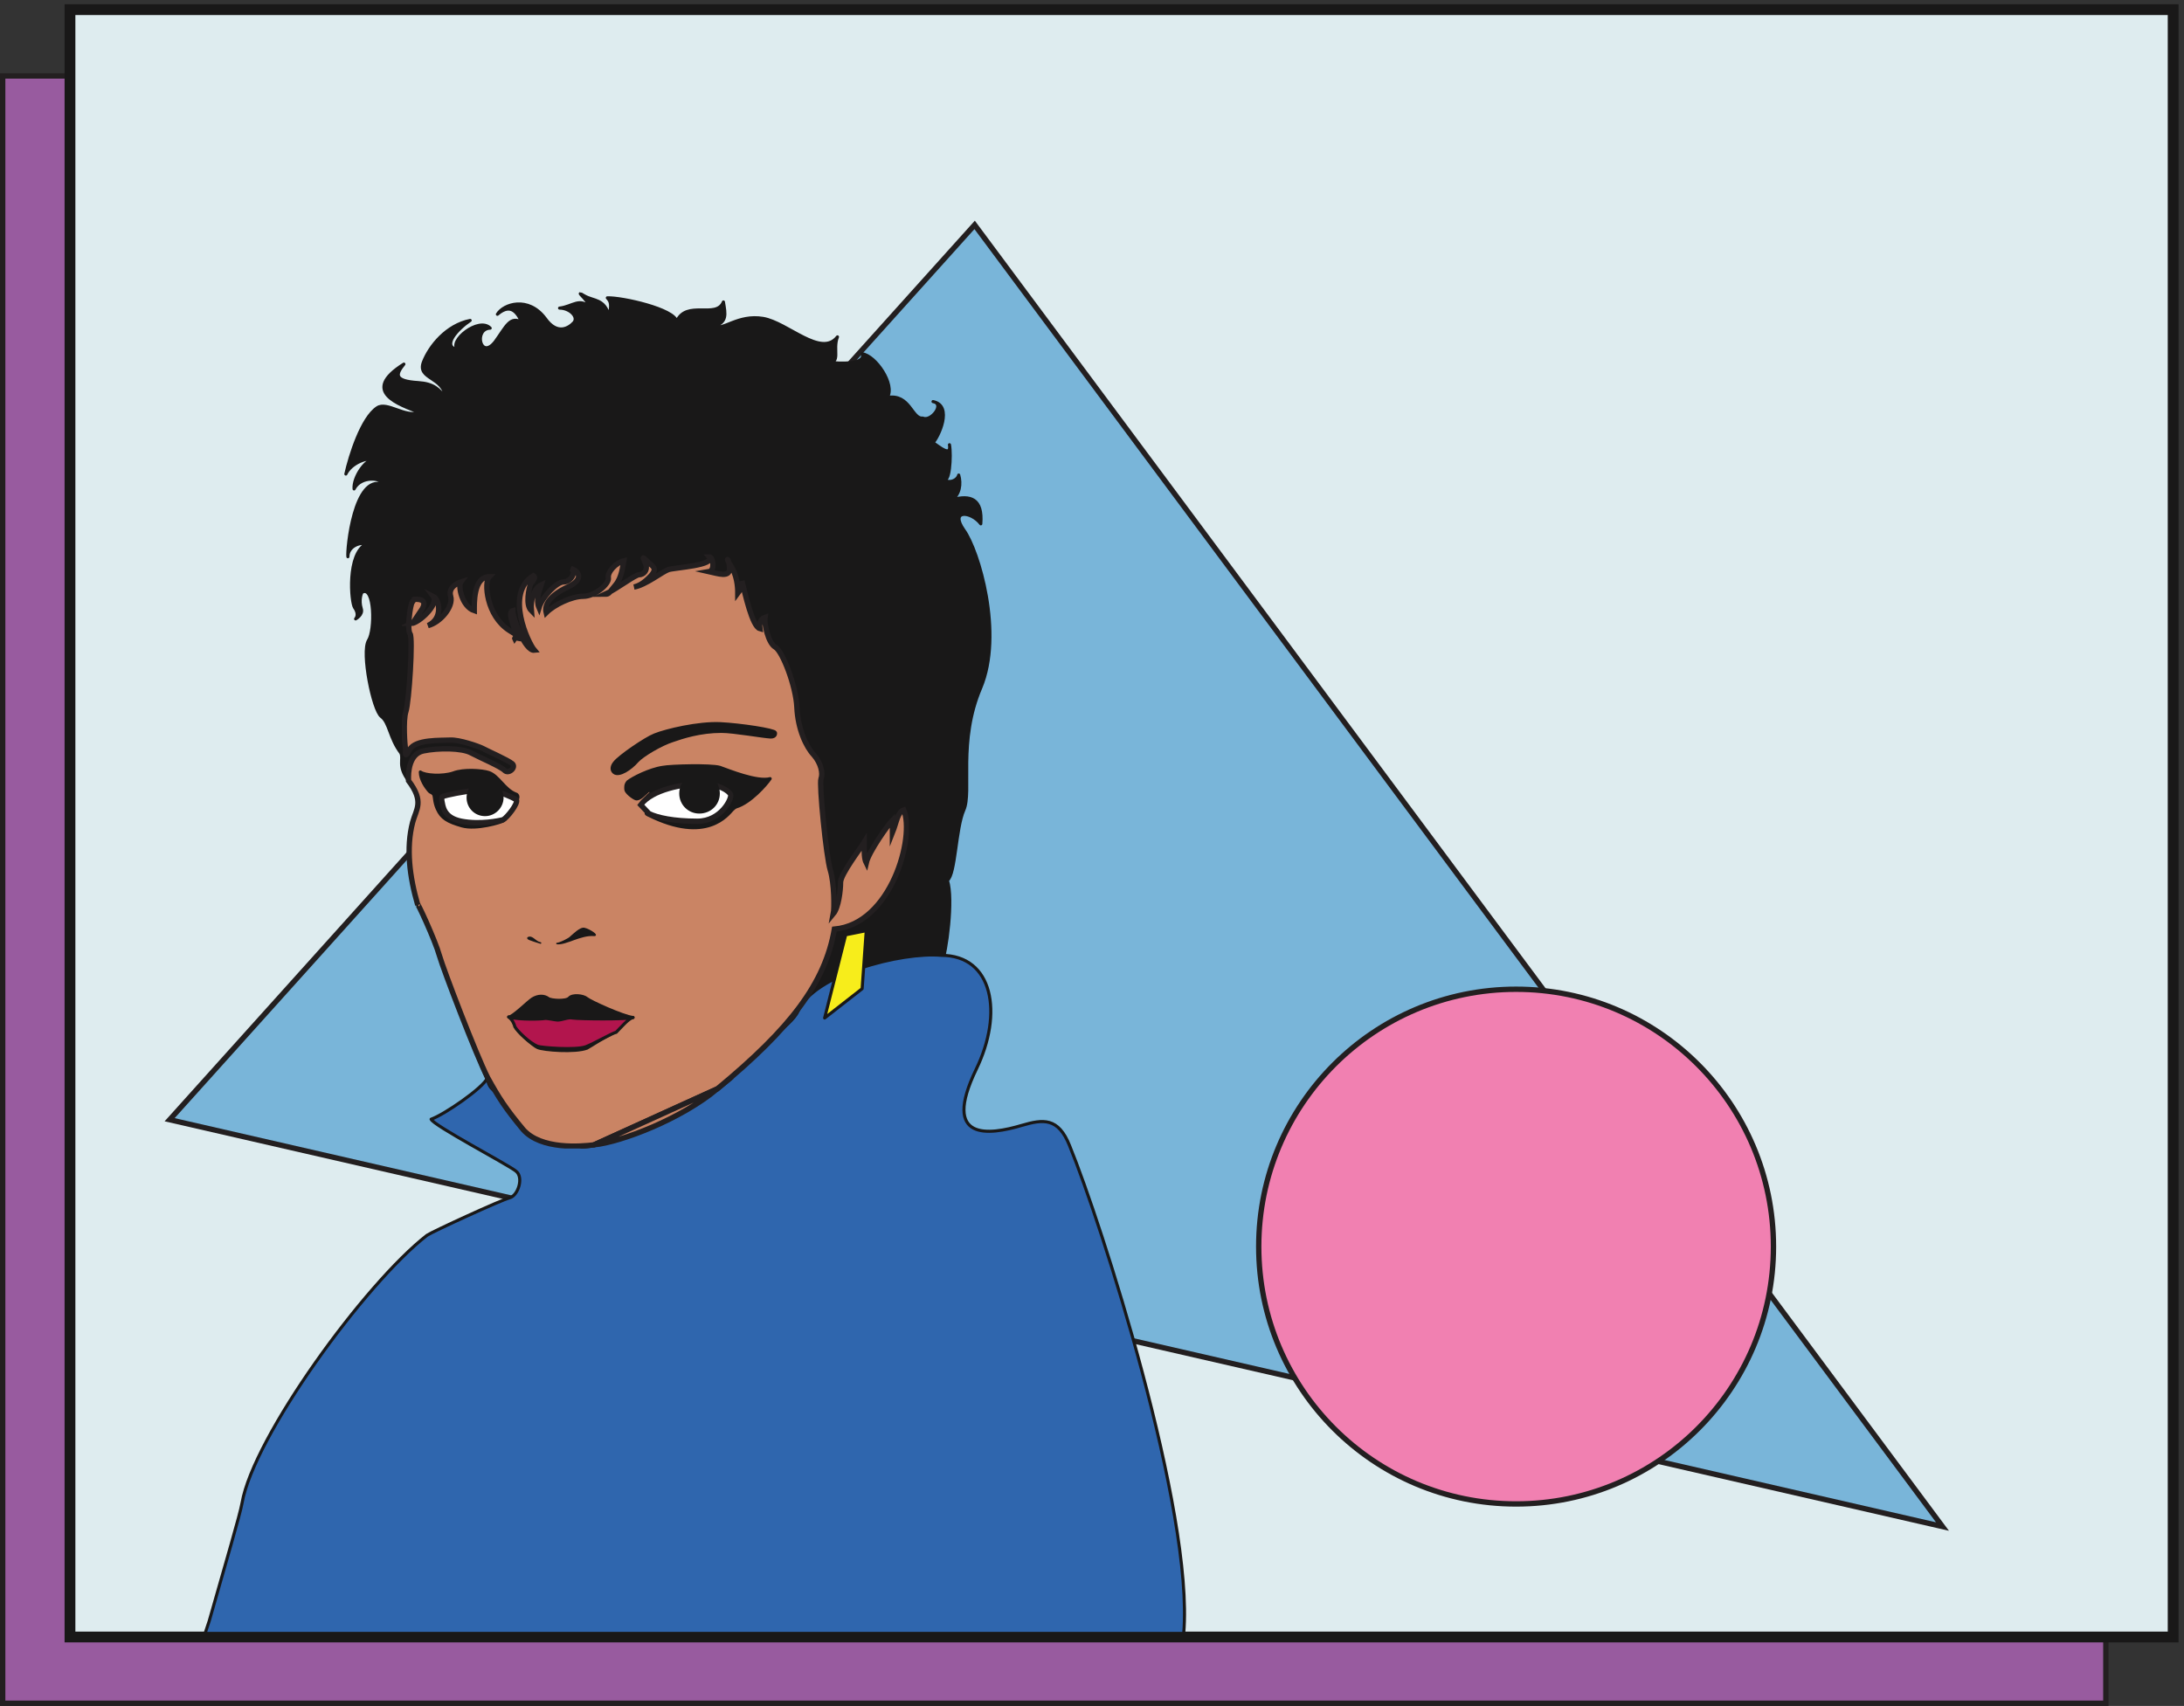 <svg xmlns="http://www.w3.org/2000/svg" xml:space="preserve" width="407.108" height="318.02"><rect width="100%" height="100%" fill="#333333" stroke="none"/><defs><clipPath id="a" clipPathUnits="userSpaceOnUse"><path d="M284.852 1981.54H1661.88V99.36H284.852Z" clip-rule="evenodd"/></clipPath><clipPath id="b" clipPathUnits="userSpaceOnUse"><path d="M562.871 1613.97H1273.4V781.145H562.871Z" clip-rule="evenodd"/></clipPath><clipPath id="c" clipPathUnits="userSpaceOnUse"><path d="M284.852 1981.54H1661.88V99.36H284.852Z" clip-rule="evenodd"/></clipPath></defs><path d="M3.332 2284.56V3.602H2951.01V2284.56H3.332" style="fill:#985b9f;fill-opacity:1;fill-rule:evenodd;stroke:none" transform="matrix(.133 0 0 -.133 .056 318)"/><path d="M3.332 2284.56V3.602H2951.01V2284.56Z" style="fill:none;stroke:#231f20;stroke-width:7.5;stroke-linecap:butt;stroke-linejoin:miter;stroke-miterlimit:10;stroke-dasharray:none;stroke-opacity:1" transform="matrix(.133 0 0 -.133 .056 318)"/><path d="M97.652 2377.44V96.48H3045.33v2280.96H97.652" style="fill:#deecef;fill-opacity:1;fill-rule:evenodd;stroke:none" transform="matrix(.133 0 0 -.133 .056 318)"/><path d="M97.652 2377.44V96.48H3045.33v2280.96Z" style="fill:none;stroke:#191818;stroke-width:15.12;stroke-linecap:butt;stroke-linejoin:miter;stroke-miterlimit:10;stroke-dasharray:none;stroke-opacity:1" transform="matrix(.133 0 0 -.133 .056 318)"/><path d="M2722.05 251.281 1365.57 2075.76 237.332 821.52Z" style="fill:#79b5d9;fill-opacity:1;fill-rule:evenodd;stroke:none" transform="matrix(.133 0 0 -.133 .056 318)"/><path d="M2722.05 251.281 1365.57 2075.76 237.332 821.52Z" style="fill:none;stroke:#231f20;stroke-width:7.5;stroke-linecap:butt;stroke-linejoin:miter;stroke-miterlimit:10;stroke-dasharray:none;stroke-opacity:1" transform="matrix(.133 0 0 -.133 .056 318)"/><g clip-path="url(#a)" transform="matrix(.133 0 0 -.133 .056 318)"><path d="M1319.49 1040.4c6.48 15.84 16.56 90 7.92 116.64 11.52 8.64 11.52 72.73 23.04 98.64 11.52 25.93-8.64 95.77 23.76 171.36 31.68 75.6-2.88 192.25-23.76 221.05-20.16 28.79 10.08 26.63 23.76 8.63 2.88 35.28-14.4 41.05-40.32 33.84 10.8 7.21 12.96 22.32 9.36 34.57-2.16-8.65-16.56-12.97-21.6-4.33 8.64-11.51 11.52 31.68 8.64 46.81 2.88-18-14.4-2.89-23.04 2.87 7.2 7.2 28.8 51.84 0 57.61 17.28-2.89-2.87-28.8-14.4-23.05-15.12-2.16-18 34.57-49.68 28.8 11.52 18-16.56 59.04-35.28 61.2 5.76-14.4-28.8-14.4-48.96-11.52 20.16-2.88 7.2 17.28 14.4 35.28-23.04-29.51-69.84 20.16-104.4 25.92-35.28 5.76-55.44-17.27-69.836-11.52 20.156 5.76 17.286 17.28 14.396 34.57-10.08-24.48-51.838 3.59-65.517-27.37-2.879 17.28-76.321 33.84-97.2 33.12 5.04-5.75 5.758-8.64 2.879-25.91-7.199 25.19-21.597 20.87-35.277 28.79-14.402 8.64 2.879-2.88 9.359-17.27-15.839 15.83-25.203 2.16-43.921 0 14.402 0 26.64-12.25 20.16-20.17-6.481-7.19-23.039-18.72-40.321 5.76-23.757 31.68-58.32 20.16-66.961 5.76 20.161 17.29 28.801 0 34.563-11.52-16.563 10.08-22.32-5.76-37.441-26.64-20.879-27.36-30.961 18-7.2 18.72-15.84 16.57-59.761-18.72-45.359-30.24-23.762 4.33 0 29.52 17.277 41.04-33.117-6.48-56.879-36-65.519-58.32-9.36-24.48 28.801-20.16 30.961-50.39-8.641 12.23-16.559 20.16-38.16 21.59-34.559 2.16-31.68 11.52-20.161 25.92-61.918-38.87-5.757-56.87 21.602-67.68-19.441-7.92-45.359 15.84-59.039 6.49-21.602-14.41-38.16-66.97-43.922-92.89 7.199 15.12 30.238 24.48 41.039 20.16-12.238 2.89-30.961-24.48-29.519-41.04 10.082 19.45 40.32 15.12 40.32 6.48-40.32 14.4-50.399-91.44-48.961-101.52 0 14.4 16.562 20.88 25.922 18-27.36-13.68-21.602-82.08-16.563-89.28 7.203-10.07 1.442-15.84 1.442-15.84s10.8 5.77 7.922 14.41c-3.602 11.52 0 22.31 1.437 23.03 17.281 9.36 18-53.28 8.641-67.67-10.078-16.57 6.48-97.93 18-106.57 11.519-8.63 11.519-30.24 27.359-51.11 4.32-8.65-5.039-18 10.801-38.89 22.32-29.52 10.801-39.59 5.762-58.32-9.364-36-4.321-76.31 7.199-115.92-2.16 7.92 24.48-49.68 30.238-70.55-4.32 17.27 102.961-315.371 152.641-291.61l551.517 280.08" style="fill:#191818;fill-opacity:1;fill-rule:evenodd;stroke:none"/><path d="M1319.49 1040.4c6.48 15.84 16.56 90 7.92 116.64 11.52 8.64 11.52 72.73 23.04 98.64 11.52 25.93-8.64 95.77 23.76 171.36 31.68 75.6-2.88 192.25-23.76 221.05-20.16 28.79 10.08 26.63 23.76 8.63 2.88 35.28-14.4 41.05-40.32 33.84 10.8 7.21 12.96 22.32 9.36 34.57-2.16-8.65-16.56-12.97-21.6-4.33 8.64-11.51 11.52 31.68 8.64 46.81 2.88-18-14.4-2.89-23.04 2.87 7.2 7.2 28.8 51.84 0 57.61 17.28-2.89-2.87-28.8-14.4-23.05-15.12-2.16-18 34.57-49.68 28.8 11.52 18-16.56 59.04-35.28 61.2 5.76-14.4-28.8-14.4-48.96-11.52 20.16-2.88 7.2 17.28 14.4 35.28-23.04-29.51-69.84 20.16-104.4 25.92-35.28 5.76-55.44-17.27-69.836-11.52 20.156 5.76 17.286 17.28 14.396 34.57-10.08-24.48-51.838 3.59-65.517-27.37-2.879 17.28-76.321 33.84-97.2 33.12 5.04-5.75 5.758-8.64 2.879-25.91-7.199 25.19-21.597 20.87-35.277 28.79-14.402 8.64 2.879-2.88 9.359-17.27-15.839 15.83-25.203 2.16-43.921 0 14.402 0 26.64-12.25 20.16-20.17-6.481-7.19-23.039-18.72-40.321 5.76-23.757 31.68-58.32 20.16-66.961 5.76 20.161 17.29 28.801 0 34.563-11.52-16.563 10.08-22.32-5.76-37.441-26.64-20.879-27.36-30.961 18-7.2 18.72-15.84 16.57-59.761-18.72-45.359-30.24-23.762 4.33 0 29.52 17.277 41.04-33.117-6.48-56.879-36-65.519-58.32-9.36-24.48 28.801-20.16 30.961-50.39-8.641 12.23-16.559 20.16-38.16 21.59-34.559 2.16-31.68 11.52-20.161 25.92-61.918-38.87-5.757-56.87 21.602-67.68-19.441-7.92-45.359 15.84-59.039 6.49-21.602-14.41-38.16-66.97-43.922-92.89 7.199 15.12 30.238 24.48 41.039 20.16-12.238 2.89-30.961-24.48-29.519-41.04 10.082 19.45 40.32 15.12 40.32 6.48-40.32 14.4-50.399-91.44-48.961-101.52 0 14.4 16.562 20.88 25.922 18-27.36-13.68-21.602-82.08-16.563-89.28 7.203-10.07 1.442-15.84 1.442-15.84s10.8 5.77 7.922 14.41c-3.602 11.52 0 22.31 1.437 23.03 17.281 9.36 18-53.28 8.641-67.67-10.078-16.57 6.48-97.93 18-106.57 11.519-8.63 11.519-30.24 27.359-51.11 4.32-8.65-5.039-18 10.801-38.89 22.32-29.52 10.801-39.59 5.762-58.32-9.364-36-4.321-76.31 7.199-115.92-2.16 7.92 24.48-49.68 30.238-70.55-4.32 17.27 102.961-315.371 152.641-291.61z" style="fill:none;stroke:#191818;stroke-width:4.32;stroke-linecap:butt;stroke-linejoin:round;stroke-miterlimit:10;stroke-dasharray:none;stroke-opacity:1"/><path d="M683.012 880.559c-5.758-14.399-61.918-52.559-79.199-58.321 2.878-8.636 107.281-63.359 118.8-72.718 11.52-8.641 2.879-34.559-8.64-37.438-11.52-2.883-108.719-47.523-115.918-52.562-87.121-67.68-243.364-282.961-259.203-375.122-2.879-16.558-23.039-84.238-46.079-165.597l-5.761-17.281H1658.61c14.4 171.359-115.92 576-159.84 683.281-15.84 40.32-37.44 37.437-66.96 28.801-46.08-13.68-113.04-23.043-64.08 78.48 38.16 78.477 23.76 159.838-48.96 159.838-55.44 5.04-179.28-26.64-200.88-78.479-18-41.043-213.835-145.441-290.878-133.921-77.039 11.519-144 4.32-144 41.039" style="fill:#2f66ae;fill-opacity:1;fill-rule:evenodd;stroke:none"/><path d="M683.012 880.559c-5.758-14.399-61.918-52.559-79.199-58.321 2.878-8.636 107.281-63.359 118.8-72.718 11.52-8.641 2.879-34.559-8.64-37.438-11.52-2.883-108.719-47.523-115.918-52.562-87.121-67.68-243.364-282.961-259.203-375.122-2.879-16.558-23.039-84.238-46.079-165.597l-5.761-17.281H1658.61c14.4 171.359-115.92 576-159.84 683.281-15.84 40.32-37.44 37.437-66.96 28.801-46.08-13.68-113.04-23.043-64.08 78.48 38.16 78.477 23.76 159.838-48.96 159.838-55.44 5.04-179.28-26.64-200.88-78.479-18-41.043-213.835-145.441-290.878-133.921-77.039 11.519-144 4.32-144 41.039z" style="fill:none;stroke:#191818;stroke-width:4.32;stroke-linecap:butt;stroke-linejoin:round;stroke-miterlimit:10;stroke-dasharray:none;stroke-opacity:1"/><path d="M1220.85 1167.84c.72-3.6 0-31.68-19.44-33.12-6.48 0-2.16-5.04 2.88-4.32 8.64 1.44 19.44 19.44 16.56 37.44" style="fill:#191818;fill-opacity:1;fill-rule:evenodd;stroke:none"/><path d="M1220.85 1167.84c.72-3.6 0-31.68-19.44-33.12-6.48 0-2.16-5.04 2.88-4.32 8.64 1.44 19.44 19.44 16.56 37.44z" style="fill:none;stroke:#191818;stroke-width:4.32;stroke-linecap:butt;stroke-linejoin:round;stroke-miterlimit:10;stroke-dasharray:none;stroke-opacity:1"/><path d="m1184.85 1080.72 28.8 5.76-5.76-81.36-52.56-41.042 29.52 116.642" style="fill:#f7ed1b;fill-opacity:1;fill-rule:evenodd;stroke:none"/><path d="m1184.85 1080.72 28.8 5.76-5.76-81.36-52.56-41.042z" style="fill:none;stroke:#191818;stroke-width:4.32;stroke-linecap:butt;stroke-linejoin:round;stroke-miterlimit:10;stroke-dasharray:none;stroke-opacity:1"/></g><g clip-path="url(#b)" transform="matrix(.133 0 0 -.133 .056 318)"><path d="M832.055 786.234c-18-2.16-74.16-7.199-99.36 21.602-24.48 29.519-33.843 43.922-49.683 72.719-15.84 30.961-61.918 151.205-67.68 171.365-5.758 20.88-32.398 78.47-30.238 70.56-11.52 39.59-16.563 79.91-7.199 115.91 5.039 18.73 16.558 28.81-5.762 58.32-.719 11.52.719 37.45 20.879 41.77 20.883 4.32 54 4.32 66.961-2.88 13.679-7.21 41.039-18.72 46.8-24.48 5.762-5.76 16.559 4.32 10.801 9.36-5.761 5.04-36.722 18.72-41.761 21.59-5.758 2.89-32.399 12.25-45.36 11.53-12.961-.72-48.961 1.44-56.879-13.68-7.922-15.12-5.043-.72-5.761 2.15-.719 2.89-3.598 38.89.718 51.85 4.321 12.96 10.082 102.96 5.762 108.72-4.32 5.75 0 39.59 2.879 43.91l2.883 4.33s23.758 2.88 8.636-17.28c-14.398-20.89-7.199-13.68-12.957-16.56 10.079 0 39.598 26.64 30.957 38.16 8.641-4.32 14.403-30.97-7.199-41.04 17.281 4.32 36 26.64 31.68 41.04-4.32 14.4 14.402 20.16 14.402 20.16-4.32-5.76 1.438-34.56 18.719-40.32 0 8.64-1.441 47.51 20.879 47.51-7.199-7.19-4.32-54.71 28.801-75.59 33.121-20.16 4.32-5.76 7.199-11.52 5.762 7.2-12.957 36.72-2.879 39.6 0-10.81 17.281-56.88 30.242-55.44-8.64 10.08-41.762 79.92-1.441 104.4 5.039-2.88-2.879-8.64-4.321-12.96-1.441-4.33-7.199-27.36 1.442-36-1.442 15.84 4.32 31.67 13.68 36-2.883-8.65-7.204-21.6-2.883-31.68 4.32 14.4 24.48 36 34.562 36 10.078 0 18.719 14.4 10.078 18.71 10.082-2.87 20.161-14.39-4.32-25.91-24.48-11.52-33.117-24.48-30.238-36 11.519 11.52 36 23.04 51.84 23.04 16.558 0 36.718 17.28 35.281 25.92-1.442 8.64 11.519 21.59 21.598 23.76-1.438-7.92-2.879-23.76-11.52-33.84-8.641-10.08-8.641-12.97-14.398-12.97 15.839 7.21 41.757 27.37 47.519 27.37 5.758 0 12.238 5.76 9.359 14.4-3.601 9.36-6.48 12.23 1.442 5.04 7.199-7.92 15.84-9.36 5.758-20.88-10.801-11.52-18-14.4-23.758-15.84 16.558 2.88 39.598 21.6 48.238 24.48 8.641 2.88 66.957 5.75 56.879 18 5.762 0 8.638-19.44 0-20.88 12.958-2.88 28.798-8.64 28.798 4.31 0 13.69-7.2 18 1.44 4.32 8.64-12.95 10.08-28.79 10.08-38.87 4.32 5.76 7.2 10.08 5.76 17.28 4.32-17.28 14.4-64.09 25.2-66.96-1.44 10.08 2.88 14.39 7.2 15.84-1.43-8.64 4.32-36 14.4-41.76 10.08-5.76 28.8-54 30.24-84.24 1.44-30.97 12.96-55.45 23.76-66.97 10.08-11.51 12.96-25.91 10.08-33.11-2.88-7.92 7.2-109.44 12.96-128.16 5.76-18.73 5.76-54 4.32-61.21 7.2 8.65 10.08 32.41 10.08 43.93 0 11.52 28.8 48.96 33.12 56.16 0-14.4 0-23.04 2.88-28.8 3.6 15.84 30.96 54 36.73 59.76V1224c5.75 14.39 7.19 28.8 15.83 31.68 15.84-37.45-17.28-159.84-97.2-167.04-12.96-75.6-61.2-138.964-164.16-223.925" style="fill:none;stroke:#191818;stroke-width:4.32;stroke-linecap:butt;stroke-linejoin:round;stroke-miterlimit:10;stroke-dasharray:none;stroke-opacity:1"/><path d="M832.055 786.234c-18-2.16-74.16-7.199-99.36 21.602-24.48 29.519-33.843 43.922-49.683 72.719-15.84 30.961-61.918 151.205-67.68 171.365-5.758 20.88-32.398 78.47-30.238 70.56-11.52 39.59-16.563 79.91-7.199 115.91 5.039 18.73 16.558 28.81-5.762 58.32-.719 11.52.719 37.45 20.879 41.77 20.883 4.32 54 4.32 66.961-2.88 13.679-7.21 41.039-18.72 46.8-24.48 5.762-5.76 16.559 4.32 10.801 9.36-5.761 5.04-36.722 18.72-41.761 21.59-5.758 2.89-32.399 12.25-45.36 11.53-12.961-.72-48.961 1.44-56.879-13.68-7.922-15.12-5.043-.72-5.761 2.15-.719 2.89-3.598 38.89.718 51.85 4.321 12.96 10.082 102.96 5.762 108.72-4.32 5.75 0 39.59 2.879 43.91l2.883 4.33s23.758 2.88 8.636-17.28c-14.398-20.89-7.199-13.68-12.957-16.56 10.079 0 39.598 26.64 30.957 38.16 8.641-4.32 14.403-30.97-7.199-41.04 17.281 4.32 36 26.64 31.68 41.04-4.32 14.4 14.402 20.16 14.402 20.16-4.32-5.76 1.438-34.56 18.719-40.32 0 8.64-1.441 47.51 20.879 47.51-7.199-7.19-4.32-54.71 28.801-75.59 33.121-20.16 4.32-5.76 7.199-11.52 5.762 7.2-12.957 36.72-2.879 39.6 0-10.81 17.281-56.88 30.242-55.44-8.64 10.08-41.762 79.92-1.441 104.4 5.039-2.88-2.879-8.64-4.321-12.96-1.441-4.33-7.199-27.36 1.442-36-1.442 15.84 4.32 31.67 13.68 36-2.883-8.65-7.204-21.6-2.883-31.68 4.32 14.4 24.48 36 34.562 36 10.078 0 18.719 14.4 10.078 18.71 10.082-2.87 20.161-14.39-4.32-25.91-24.48-11.52-33.117-24.48-30.238-36 11.519 11.52 36 23.04 51.84 23.04 16.558 0 36.718 17.28 35.281 25.92-1.442 8.64 11.519 21.59 21.598 23.76-1.438-7.92-2.879-23.76-11.52-33.84-8.641-10.08-8.641-12.97-14.398-12.97 15.839 7.21 41.757 27.37 47.519 27.37 5.758 0 12.238 5.76 9.359 14.4-3.601 9.36-6.48 12.23 1.442 5.04 7.199-7.92 15.84-9.36 5.758-20.88-10.801-11.52-18-14.4-23.758-15.84 16.558 2.88 39.598 21.6 48.238 24.48 8.641 2.88 66.957 5.75 56.879 18 5.762 0 8.638-19.44 0-20.88 12.958-2.88 28.798-8.64 28.798 4.31 0 13.69-7.2 18 1.44 4.32 8.64-12.95 10.08-28.79 10.08-38.87 4.32 5.76 7.2 10.08 5.76 17.28 4.32-17.28 14.4-64.09 25.2-66.96-1.44 10.08 2.88 14.39 7.2 15.84-1.43-8.64 4.32-36 14.4-41.76 10.08-5.76 28.8-54 30.24-84.24 1.44-30.97 12.96-55.45 23.76-66.97 10.08-11.51 12.96-25.91 10.08-33.11-2.88-7.92 7.2-109.44 12.96-128.16 5.76-18.73 5.76-54 4.32-61.21 7.2 8.65 10.08 32.41 10.08 43.93 0 11.52 28.8 48.96 33.12 56.16 0-14.4 0-23.04 2.88-28.8 3.6 15.84 30.96 54 36.73 59.76V1224c5.75 14.39 7.19 28.8 15.83 31.68 15.84-37.45-17.28-159.84-97.2-167.04-12.96-75.6-61.2-138.964-164.16-223.925l-172.795-78.481" style="fill:#ca8464;fill-opacity:1;fill-rule:evenodd;stroke:none"/><path d="M832.055 786.234c-18-2.16-74.16-7.199-99.36 21.602-24.48 29.519-33.843 43.922-49.683 72.719-15.84 30.961-61.918 151.205-67.68 171.365-5.758 20.88-32.398 78.47-30.238 70.56-11.52 39.59-16.563 79.91-7.199 115.91 5.039 18.73 16.558 28.81-5.762 58.32-.719 11.52.719 37.45 20.879 41.77 20.883 4.32 54 4.32 66.961-2.88 13.679-7.21 41.039-18.72 46.8-24.48 5.762-5.76 16.559 4.32 10.801 9.36-5.761 5.04-36.722 18.72-41.761 21.59-5.758 2.89-32.399 12.25-45.36 11.53-12.961-.72-48.961 1.44-56.879-13.68-7.922-15.12-5.043-.72-5.761 2.15-.719 2.89-3.598 38.89.718 51.85 4.321 12.96 10.082 102.96 5.762 108.72-4.32 5.75 0 39.59 2.879 43.91l2.883 4.33s23.758 2.88 8.636-17.28c-14.398-20.89-7.199-13.68-12.957-16.56 10.079 0 39.598 26.64 30.957 38.16 8.641-4.32 14.403-30.97-7.199-41.04 17.281 4.32 36 26.64 31.68 41.04-4.32 14.4 14.402 20.16 14.402 20.16-4.32-5.76 1.438-34.56 18.719-40.32 0 8.64-1.441 47.51 20.879 47.51-7.199-7.19-4.32-54.71 28.801-75.59 33.121-20.16 4.32-5.76 7.199-11.52 5.762 7.2-12.957 36.72-2.879 39.6 0-10.81 17.281-56.88 30.242-55.44-8.64 10.08-41.762 79.92-1.441 104.4 5.039-2.88-2.879-8.64-4.321-12.96-1.441-4.33-7.199-27.36 1.442-36-1.442 15.84 4.32 31.67 13.68 36-2.883-8.65-7.204-21.6-2.883-31.68 4.32 14.4 24.48 36 34.562 36 10.078 0 18.719 14.4 10.078 18.71 10.082-2.87 20.161-14.39-4.32-25.91-24.48-11.52-33.117-24.48-30.238-36 11.519 11.52 36 23.04 51.84 23.04 16.558 0 36.718 17.28 35.281 25.92-1.442 8.64 11.519 21.59 21.598 23.76-1.438-7.92-2.879-23.76-11.52-33.84-8.641-10.08-8.641-12.97-14.398-12.97 15.839 7.21 41.757 27.37 47.519 27.37 5.758 0 12.238 5.76 9.359 14.4-3.601 9.36-6.48 12.23 1.442 5.04 7.199-7.92 15.84-9.36 5.758-20.88-10.801-11.52-18-14.4-23.758-15.84 16.558 2.88 39.598 21.6 48.238 24.48 8.641 2.88 66.957 5.75 56.879 18 5.762 0 8.638-19.44 0-20.88 12.958-2.88 28.798-8.64 28.798 4.31 0 13.69-7.2 18 1.44 4.32 8.64-12.95 10.08-28.79 10.08-38.87 4.32 5.76 7.2 10.08 5.76 17.28 4.32-17.28 14.4-64.09 25.2-66.96-1.44 10.08 2.88 14.39 7.2 15.84-1.43-8.64 4.32-36 14.4-41.76 10.08-5.76 28.8-54 30.24-84.24 1.44-30.97 12.96-55.45 23.76-66.97 10.08-11.51 12.96-25.91 10.08-33.11-2.88-7.92 7.2-109.44 12.96-128.16 5.76-18.73 5.76-54 4.32-61.21 7.2 8.65 10.08 32.41 10.08 43.93 0 11.52 28.8 48.96 33.12 56.16 0-14.4 0-23.04 2.88-28.8 3.6 15.84 30.96 54 36.73 59.76V1224c5.75 14.39 7.19 28.8 15.83 31.68 15.84-37.45-17.28-159.84-97.2-167.04-12.96-75.6-61.2-138.964-164.16-223.925z" style="fill:none;stroke:#231f20;stroke-width:7.5;stroke-linecap:butt;stroke-linejoin:miter;stroke-miterlimit:10;stroke-dasharray:none;stroke-opacity:1"/><path d="M1004.85 864.715c-51.116-42.481-133.916-74.16-172.795-78.481" style="fill:none;stroke:#191818;stroke-width:4.32;stroke-linecap:butt;stroke-linejoin:round;stroke-miterlimit:10;stroke-dasharray:none;stroke-opacity:1"/><path d="M1004.85 864.715c-51.116-42.481-133.916-74.16-172.795-78.481l172.795 78.481" style="fill:#ca8464;fill-opacity:1;fill-rule:evenodd;stroke:none"/><path d="M1004.85 864.715c-51.116-42.481-133.916-74.16-172.795-78.481Z" style="fill:none;stroke:#231f20;stroke-width:7.5;stroke-linecap:butt;stroke-linejoin:miter;stroke-miterlimit:10;stroke-dasharray:none;stroke-opacity:1"/></g><g clip-path="url(#c)" transform="matrix(.133 0 0 -.133 .056 318)"><path d="M879.574 1295.28c6.481 5.04 29.52 17.28 48.957 20.16 10.801 2.16 67.684 3.6 79.919 0 12.24-4.32 52.56-20.88 70.56-15.84-5.76-8.64-28.08-33.84-47.52-39.6-2.16-.72-4.32-2.88-5.76-4.32-5.76-5.76-35.277-48.24-117.359-7.2-5.039 2.16-3.598 4.32.723 2.16 11.519-5.76 34.558-10.8 67.679-10.8 33.837 0 48.957 32.4 46.797 37.44-2.16 5.04-16.56 15.12-41.039 15.12-25.199 0-69.117-7.92-84.957-29.52 4.321 7.2 9.36 12.24 12.957 15.12 3.602 2.88 0 7.2-3.597 3.6-4.321-3.6-11.52-12.24-16.563-10.08-5.039 2.16-13.68 9.36-13.68 12.96 0 3.6-.718 6.48 2.883 10.8" style="fill:#191818;fill-opacity:1;fill-rule:evenodd;stroke:none"/><path d="M879.574 1295.28c6.481 5.04 29.52 17.28 48.957 20.16 10.801 2.16 67.684 3.6 79.919 0 12.24-4.32 52.56-20.88 70.56-15.84-5.76-8.64-28.08-33.84-47.52-39.6-2.16-.72-4.32-2.88-5.76-4.32-5.76-5.76-35.277-48.24-117.359-7.2-5.039 2.16-3.598 4.32.723 2.16 11.519-5.76 34.558-10.8 67.679-10.8 33.837 0 48.957 32.4 46.797 37.44-2.16 5.04-16.56 15.12-41.039 15.12-25.199 0-69.117-7.92-84.957-29.52 4.321 7.2 9.36 12.24 12.957 15.12 3.602 2.88 0 7.2-3.597 3.6-4.321-3.6-11.52-12.24-16.563-10.08-5.039 2.16-13.68 9.36-13.68 12.96 0 3.6-.718 6.48 2.883 10.8z" style="fill:none;stroke:#191818;stroke-width:4.32;stroke-linecap:butt;stroke-linejoin:round;stroke-miterlimit:10;stroke-dasharray:none;stroke-opacity:1"/><path d="M860.133 1308.24c-4.32 3.6-2.879 9.36.719 13.68 6.48 8.64 43.203 33.84 56.16 38.88 15.84 6.48 61.203 17.28 92.158 15.84 28.8-1.44 75.6-8.64 77.04-12.24.72-1.44.72-6.48-6.48-6.48-12.24.72-51.84 7.92-69.12 7.92-29.516 0-53.997-7.92-68.395-12.96-15.84-5.04-41.762-20.16-49.684-28.8-8.636-10.08-25.199-21.6-32.398-15.84" style="fill:#191818;fill-opacity:1;fill-rule:evenodd;stroke:none"/><path d="M860.133 1308.24c-4.32 3.6-2.879 9.36.719 13.68 6.48 8.64 43.203 33.84 56.16 38.88 15.84 6.48 61.203 17.28 92.158 15.84 28.8-1.44 75.6-8.64 77.04-12.24.72-1.44.72-6.48-6.48-6.48-12.24.72-51.84 7.92-69.12 7.92-29.516 0-53.997-7.92-68.395-12.96-15.84-5.04-41.762-20.16-49.684-28.8-8.636-10.08-25.199-21.6-32.398-15.84z" style="fill:none;stroke:#191818;stroke-width:4.32;stroke-linecap:butt;stroke-linejoin:round;stroke-miterlimit:10;stroke-dasharray:none;stroke-opacity:1"/><path d="M909.094 1250.64c11.519-5.76 34.558-10.8 67.679-10.8 33.837 0 48.957 32.4 46.797 37.44-2.16 5.04-16.56 15.12-41.039 15.12-25.199 0-69.117-7.92-84.957-29.52l11.52-12.24" style="fill:#fff;fill-opacity:1;fill-rule:evenodd;stroke:none"/><path d="M909.094 1250.64c11.519-5.76 34.558-10.8 67.679-10.8 33.837 0 48.957 32.4 46.797 37.44-2.16 5.04-16.56 15.12-41.039 15.12-25.199 0-69.117-7.92-84.957-29.52z" style="fill:none;stroke:#231f20;stroke-width:7.5;stroke-linecap:butt;stroke-linejoin:miter;stroke-miterlimit:10;stroke-dasharray:none;stroke-opacity:1"/><path d="M588.691 1308.96c6.481-5.04 30.961-6.48 46.082-1.44 14.399 5.76 41.04 3.6 49.68.72 13.68-4.32 22.32-24.48 38.16-30.24 5.039-1.44 2.16-9.36.719-7.92-6.48 3.6-21.598 10.8-33.84 12.24-12.238.72-20.16 0-28.078 0-7.922 0-37.441-5.76-41.762-7.92-.718 0-1.437-3.6-.718-6.48 1.437-5.76 1.437-23.04 27.359-28.08 25.922-5.04 53.281.72 58.32 2.16 4.321 1.44 3.602.72.719-1.44-2.879-2.16-38.16-12.96-58.32-7.2-20.16 5.76-28.797 10.8-34.559 23.76-4.32 9.36-3.601 17.28-5.039 20.16-3.601 4.32-3.601 1.44-7.199 5.76-3.602 4.32-11.524 15.12-11.524 25.92" style="fill:#191818;fill-opacity:1;fill-rule:evenodd;stroke:none"/><path d="M588.691 1308.96c6.481-5.04 30.961-6.48 46.082-1.44 14.399 5.76 41.04 3.6 49.68.72 13.68-4.32 22.32-24.48 38.16-30.24 5.039-1.44 2.16-9.36.719-7.92-6.48 3.6-21.598 10.8-33.84 12.24-12.238.72-20.16 0-28.078 0-7.922 0-37.441-5.76-41.762-7.92-.718 0-1.437-3.6-.718-6.48 1.437-5.76 1.437-23.04 27.359-28.08 25.922-5.04 53.281.72 58.32 2.16 4.321 1.44 3.602.72.719-1.44-2.879-2.16-38.16-12.96-58.32-7.2-20.16 5.76-28.797 10.8-34.559 23.76-4.32 9.36-3.601 17.28-5.039 20.16-3.601 4.32-3.601 1.44-7.199 5.76-3.602 4.32-11.524 15.12-11.524 25.92z" style="fill:none;stroke:#191818;stroke-width:4.32;stroke-linecap:butt;stroke-linejoin:round;stroke-miterlimit:10;stroke-dasharray:none;stroke-opacity:1"/><path d="M757.172 1069.2c-7.199 1.44-10.801 8.64-15.84 7.92-5.758-1.44 2.16-3.6 15.84-7.92" style="fill:#191818;fill-opacity:1;fill-rule:evenodd;stroke:none"/><path d="M757.172 1069.2c-7.199 1.44-10.801 8.64-15.84 7.92-5.758-1.44 2.16-3.6 15.84-7.92z" style="fill:none;stroke:#191818;stroke-width:2.16;stroke-linecap:butt;stroke-linejoin:round;stroke-miterlimit:10;stroke-dasharray:none;stroke-opacity:1"/><path d="M832.055 1080c6.476-.72-6.481 7.92-12.961 9.36-5.762 2.16-16.563-9.36-19.442-11.52-2.16-2.88-15.839-9.36-19.437-9.36 12.238-1.44 33.117 12.96 51.84 11.52" style="fill:#191818;fill-opacity:1;fill-rule:evenodd;stroke:none"/><path d="M832.055 1080c6.476-.72-6.481 7.92-12.961 9.36-5.762 2.16-16.563-9.36-19.442-11.52-2.16-2.88-15.839-9.36-19.437-9.36 12.238-1.44 33.117 12.96 51.84 11.52z" style="fill:none;stroke:#191818;stroke-width:2.16;stroke-linecap:butt;stroke-linejoin:round;stroke-miterlimit:10;stroke-dasharray:none;stroke-opacity:1"/><path d="M712.531 965.52c15.121-4.321 47.524-2.879 50.403-2.161 2.879.719 15.121-2.16 18-2.16 6.48 0 15.121 4.321 20.879 2.879 10.082-1.437 76.32-2.156 84.96.723-13.679 1.437-59.761 22.32-64.8 26.64-5.039 4.321-20.16 5.758-24.481.719-4.32-5.039-25.918-3.601-29.519-.719-5.758 4.321-14.399 4.321-22.321-.722-5.757-3.598-28.078-25.918-33.121-25.199" style="fill:#191818;fill-opacity:1;fill-rule:evenodd;stroke:none"/><path d="M712.531 965.52c15.121-4.321 47.524-2.879 50.403-2.161 2.879.719 15.121-2.16 18-2.16 6.48 0 15.121 4.321 20.879 2.879 10.082-1.437 76.32-2.156 84.96.723-13.679 1.437-59.761 22.32-64.8 26.64-5.039 4.321-20.16 5.758-24.481.719-4.32-5.039-25.918-3.601-29.519-.719-5.758 4.321-14.399 4.321-22.321-.722-5.757-3.598-28.078-25.918-33.121-25.199z" style="fill:none;stroke:#191818;stroke-width:4.32;stroke-linecap:butt;stroke-linejoin:round;stroke-miterlimit:10;stroke-dasharray:none;stroke-opacity:1"/><path d="M886.773 964.801c-8.64-2.879-74.878-2.16-84.96-.723-5.758 1.442-14.399-2.879-20.879-2.879-2.879 0-15.121 2.879-18 2.16-2.879-.718-35.282-2.16-50.403 2.161 5.762-4.321 7.922-10.801 8.641-13.68 3.601-6.481 20.883-23.039 31.68-27.36 5.761-2.16 53.281-5.761 67.679-.718 11.524 4.316 38.883 20.16 42.481 20.16 7.203 7.199 17.281 19.437 23.761 20.879" style="fill:#b2154d;fill-opacity:1;fill-rule:evenodd;stroke:none"/><path d="M886.773 964.801c-8.64-2.879-74.878-2.16-84.96-.723-5.758 1.442-14.399-2.879-20.879-2.879-2.879 0-15.121 2.879-18 2.16-2.879-.718-35.282-2.16-50.403 2.161 5.762-4.321 7.922-10.801 8.641-13.68 3.601-6.481 20.883-23.039 31.68-27.36 5.761-2.16 53.281-5.761 67.679-.718 11.524 4.316 38.883 20.16 42.481 20.16 7.203 7.199 17.281 19.437 23.761 20.879z" style="fill:none;stroke:#191818;stroke-width:4.32;stroke-linecap:butt;stroke-linejoin:round;stroke-miterlimit:10;stroke-dasharray:none;stroke-opacity:1"/><path d="M721.172 951.84c3.601-6.481 20.883-23.039 31.68-27.36 5.761-2.16 53.281-5.761 67.679-.718 11.524 4.316 38.883 20.16 42.481 20.16-10.078-3.602-36-20.883-40.321-23.043-17.277-6.481-61.199-2.879-69.839.723-5.758 2.16-30.239 23.039-31.68 30.238" style="fill:#191818;fill-opacity:1;fill-rule:evenodd;stroke:none"/><path d="M721.172 951.84c3.601-6.481 20.883-23.039 31.68-27.36 5.761-2.16 53.281-5.761 67.679-.718 11.524 4.316 38.883 20.16 42.481 20.16-10.078-3.602-36-20.883-40.321-23.043-17.277-6.481-61.199-2.879-69.839.723-5.758 2.16-30.239 23.039-31.68 30.238z" style="fill:none;stroke:#191818;stroke-width:2.16;stroke-linecap:butt;stroke-linejoin:round;stroke-miterlimit:10;stroke-dasharray:none;stroke-opacity:1"/><path d="M723.332 1270.08c-6.48 3.6-21.598 10.8-33.84 12.24-12.238.72-20.16 0-28.078 0-7.922 0-37.441-5.76-41.762-7.92-.718 0-1.437-3.6-.718-6.48 1.441-5.76 1.441-23.04 27.359-28.08 25.922-5.04 53.281.72 58.32 2.16 5.762 2.88 21.602 23.04 18.719 28.08" style="fill:#fff;fill-opacity:1;fill-rule:evenodd;stroke:none"/><path d="M723.332 1270.08c-6.48 3.6-21.598 10.8-33.84 12.24-12.238.72-20.16 0-28.078 0-7.922 0-37.441-5.76-41.762-7.92-.718 0-1.437-3.6-.718-6.48 1.441-5.76 1.441-23.04 27.359-28.08 25.922-5.04 53.281.72 58.32 2.16 5.762 2.88 21.602 23.04 18.719 28.08z" style="fill:none;stroke:#231f20;stroke-width:7.5;stroke-linecap:butt;stroke-linejoin:miter;stroke-miterlimit:10;stroke-dasharray:none;stroke-opacity:1"/><path d="M679.414 1249.2c12.961 0 23.758 10.8 23.758 23.76s-10.797 23.76-23.758 23.76c-13.68 0-23.762-10.8-23.762-23.76s10.082-23.76 23.762-23.76" style="fill:#191818;fill-opacity:1;fill-rule:evenodd;stroke:none"/><path d="M679.414 1249.2c12.961 0 23.758 10.8 23.758 23.76s-10.797 23.76-23.758 23.76c-13.68 0-23.762-10.8-23.762-23.76s10.082-23.76 23.762-23.76z" style="fill:none;stroke:#191818;stroke-width:4.32;stroke-linecap:butt;stroke-linejoin:round;stroke-miterlimit:10;stroke-dasharray:none;stroke-opacity:1"/><path d="M979.652 1252.8c15.121 0 26.638 11.52 26.638 25.92 0 15.12-11.517 26.64-26.638 26.64-14.398 0-25.918-11.52-25.918-26.64 0-14.4 11.52-25.92 25.918-25.92" style="fill:#191818;fill-opacity:1;fill-rule:evenodd;stroke:none"/><path d="M979.652 1252.8c15.121 0 26.638 11.52 26.638 25.92 0 15.12-11.517 26.64-26.638 26.64-14.398 0-25.918-11.52-25.918-26.64 0-14.4 11.52-25.92 25.918-25.92z" style="fill:none;stroke:#191818;stroke-width:4.32;stroke-linecap:butt;stroke-linejoin:round;stroke-miterlimit:10;stroke-dasharray:none;stroke-opacity:1"/></g><path d="M2124.45 1004.4c199.22 0 360.72-161.502 360.72-360.72 0-199.219-161.5-360.719-360.72-360.719-199.22 0-360.72 161.5-360.72 360.719 0 199.218 161.5 360.72 360.72 360.72" style="fill:#f180b1;fill-opacity:1;fill-rule:evenodd;stroke:none" transform="matrix(.133 0 0 -.133 .056 318)"/><path d="M2124.45 1004.4c199.22 0 360.72-161.502 360.72-360.72 0-199.219-161.5-360.719-360.72-360.719-199.22 0-360.72 161.5-360.72 360.719 0 199.218 161.5 360.72 360.72 360.72z" style="fill:none;stroke:#231f20;stroke-width:7.5;stroke-linecap:butt;stroke-linejoin:miter;stroke-miterlimit:10;stroke-dasharray:none;stroke-opacity:1" transform="matrix(.133 0 0 -.133 .056 318)"/></svg>
